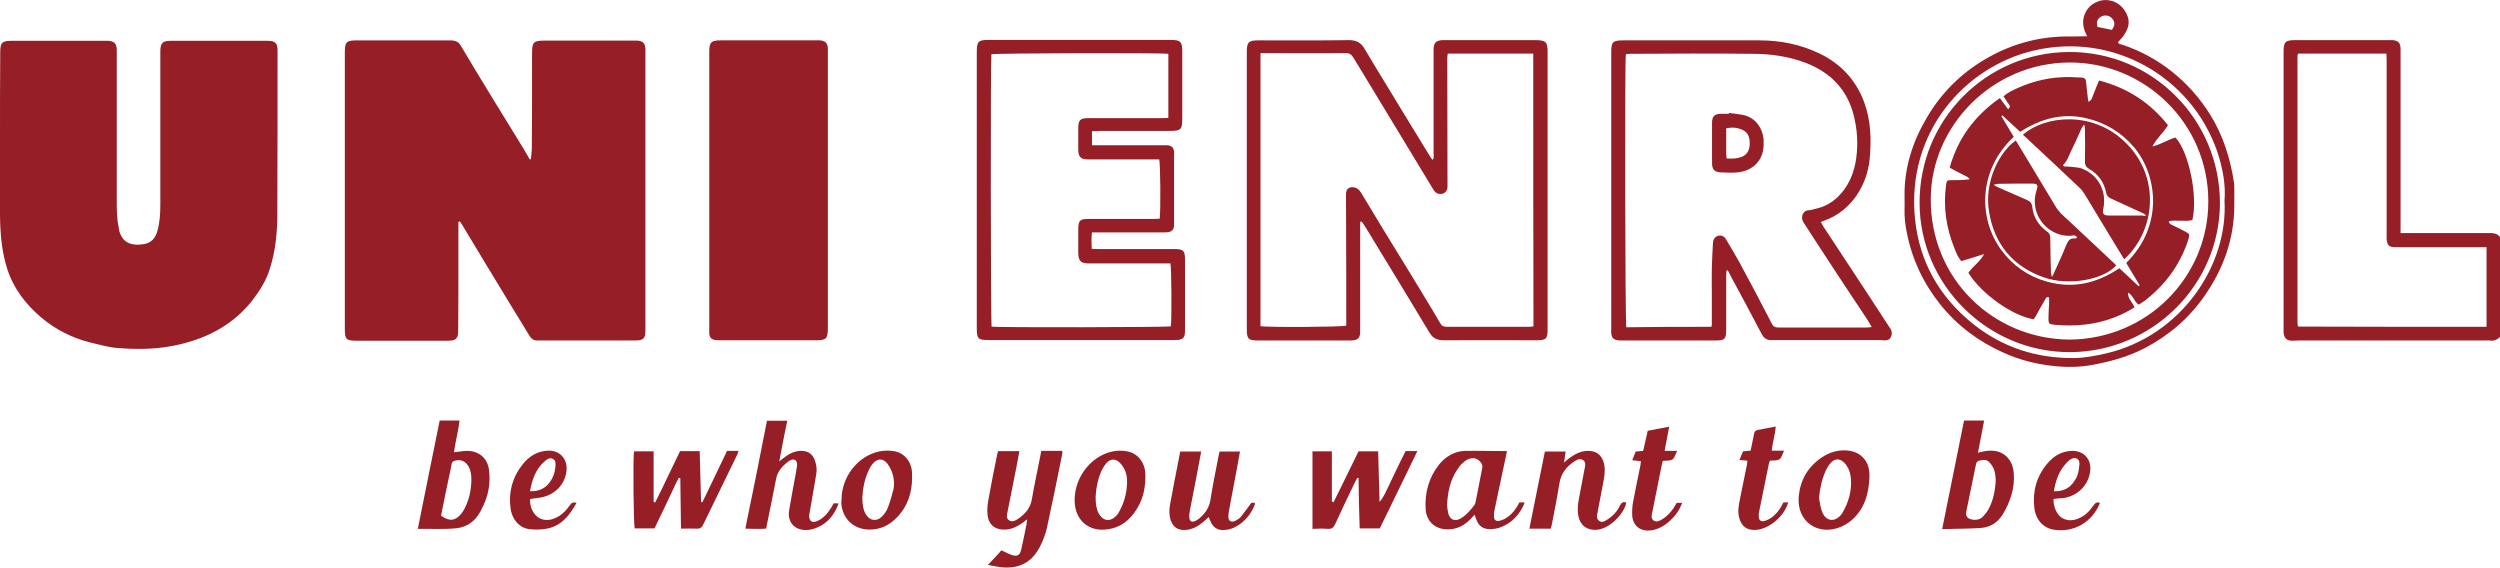 <?xml version="1.0" encoding="utf-8"?>
<!-- Generator: Adobe Illustrator 22.0.1, SVG Export Plug-In . SVG Version: 6.00 Build 0)  -->
<svg version="1.1" id="Layer_1" xmlns="http://www.w3.org/2000/svg" xmlns:xlink="http://www.w3.org/1999/xlink" x="0px" y="0px"
	 viewBox="0 0 1096.2 249" style="enable-background:new 0 0 1096.2 249;" xml:space="preserve">
<style type="text/css">
	.st0{fill:#961E27;}
</style>
<path class="st0" d="M1096.2,147.7c-1.2,1.3-2.6,1.9-4.4,1.6c-0.7-0.1-1.4,0-2.2,0c-27.1,0-54.2,0-81.3,0c-1.1,0-2.2,0.1-3.3,0.1
	c-2.3,0-3.5-1.2-3.7-3.5c0-0.6,0-1.1,0-1.7c0-40.5,0-80.9,0-121.4c0-4.4,0.7-5.2,5.1-5.2c13.7,0,27.3,0,41,0c0.6,0,1.3,0,1.9,0
	c2.3,0.3,3.2,1.2,3.3,3.6c0,0.8,0,1.6,0,2.4c0,25.1,0,50.2,0,75.3c0,1,0,2,0,3.3c1.3,0,2.2,0,3.2,0c12,0,24,0,36,0
	c1.7,0,3.3,0.2,4.4,1.8C1096.2,118.6,1096.2,133.2,1096.2,147.7z M1090.3,143.3c0-11.7,0-23.2,0-34.9c-1.1,0-2.1,0-3,0
	c-11.8,0-23.5,0-35.3,0c-0.8,0-1.6,0-2.4,0c-1.9-0.2-2.7-0.8-3-2.8c-0.2-0.9-0.1-1.9-0.1-2.9c0-25.4,0-50.7,0-76.1
	c0-1-0.1-2-0.1-3.1c-13.1,0-25.9,0-38.7,0c-0.1,0.4-0.3,0.6-0.3,0.8c0,38.9,0,77.8,0,116.6c0,0.6,0.1,1.3,0.1,1.9
	c0,0.1,0.1,0.1,0.1,0.2c0.1,0.1,0.1,0.1,0.3,0.2C1035.2,143.3,1062.6,143.3,1090.3,143.3z M201.7,97.1c0.3,0.5,0.6,0.9,0.9,1.4
	c3.1,5.2,6.3,10.4,9.4,15.6c3.9,6.4,7.8,12.9,11.7,19.3c2.8,4.6,5.7,9.2,8.5,13.9c0.8,1.3,1.8,2,3.3,2c0.6,0,1.3,0,1.9,0
	c13.4,0,26.9,0,40.3,0c0.8,0,1.6,0,2.4-0.1c1.8-0.2,2.6-1,2.8-2.7c0.1-0.8,0.1-1.6,0.1-2.4c0-40.4,0-80.8,0-121.2c0-0.5,0-1,0-1.4
	c-0.1-2.5-1.1-3.6-3.7-3.7c-0.6,0-1.1,0-1.7,0c-13,0-25.9,0-38.9,0c-4.7,0-5.4,0.7-5.4,5.4c0,13.8,0,27.7-0.1,41.5
	c0,1.7-0.3,3.4-0.4,5.1c-0.2,0-0.3,0.1-0.5,0.1c-1-1.8-2.1-3.5-3.1-5.3c-4.1-6.7-8.2-13.3-12.3-20c-5-8.2-10.1-16.5-15-24.8
	c-0.7-1.2-1.7-1.8-3.1-2c-0.7-0.1-1.4-0.1-2.2-0.1c-13.4,0-26.7,0-40.1,0c-4.6,0-5.3,0.7-5.3,5.3c0,40.4,0,80.8,0,121.2
	c0,4.6,0.6,5.2,5.1,5.2c13.2,0,26.4,0,39.6,0c0.7,0,1.4,0,2.2-0.1c1.6-0.2,2.4-1,2.7-2.6c0.1-0.5,0.1-1.1,0.1-1.7
	c0.1-9.2,0.1-18.4,0.1-27.6c0-5.8,0-11.7,0-17.5c0-0.9,0-1.7,0-2.6C201.3,97.2,201.5,97.1,201.7,97.1z M0,62.1
	c0,10.7-0.1,21.4,0,32.2c0.1,7.9,0.7,15.8,3.1,23.4c2.8,8.8,8.2,15.8,15.2,21.7c6.1,5.1,13.2,8.7,21,10.7c4.1,1,8.2,2.2,12.4,2.5
	c7.6,0.6,15.1,0.6,22.7-0.7c6.3-1.1,12.4-2.9,18.2-5.7c7-3.4,13.1-8.2,18-14.4c3.3-4.3,6.2-8.9,7.8-14.2c2.4-7.7,3.2-15.7,3.2-23.6
	c0.1-23.9,0.1-47.8,0.1-71.8c0-3.3-1-4.3-4.3-4.3c-14.2,0-28.5,0-42.7,0c-3.4,0-4.3,1-4.4,4.3c0,0.7,0,1.4,0,2.2
	c0,21.8,0,43.5,0,65.3c0,3.9-0.2,7.8-1.3,11.6c-0.9,3.3-2.8,5.3-6.2,5.8c-5.7,0.8-9.5-0.9-10.7-6.7c0-0.2,0-0.3,0-0.5
	c-0.9-3.8-0.9-7.8-0.9-11.7c0-20.6,0-41.3,0-61.9c0-1.5,0-3,0-4.6c-0.1-2.6-1.1-3.6-3.7-3.8c-0.5,0-1,0-1.4,0c-13.7,0-27.4,0-41,0
	c-4.2,0-5,0.8-5,5C0,35.8,0,48.9,0,62.1C0,62.1,0,62.1,0,62.1z M311,143.9c0,0.8,0,1.6,0,2.4c0.2,1.8,1,2.6,2.7,2.8
	c0.9,0.1,1.8,0.1,2.6,0.1c13.8,0,27.5,0,41.3,0c4.7,0,5.4-0.6,5.4-5.4c0-40.3,0-80.6,0-120.9c0-0.6,0-1.3,0-1.9
	c-0.2-2.2-1.2-3.1-3.4-3.3c-0.6-0.1-1.1,0-1.7,0c-13.9,0-27.8,0-41.7,0c-4.4,0-5.2,0.8-5.2,5.1c0,20.2,0,40.5,0,60.7
	C311,103.6,311,123.8,311,143.9z M596.4,97.3c0,0.9,0,1.7,0,2.6c0,14.7,0,29.4,0,44.1c0,0.7,0,1.4,0,2.2c-0.2,1.9-1,2.7-2.8,3
	c-0.8,0.1-1.6,0.1-2.4,0.1c-13.1,0-26.2,0-39.3,0c-4.6,0-5.2-0.6-5.2-5.1c0-40.5,0-80.9,0-121.4c0-4.4,0.8-5.1,5.2-5.1
	c13.2,0,26.4,0.1,39.6-0.1c3.3,0,5.3,1.1,6.9,3.9c6.7,11.3,13.7,22.5,20.5,33.8c2.8,4.6,5.6,9.1,8.4,13.7c0.2,0.3,0.4,0.6,0.8,1.1
	c0.8-0.8,0.5-1.7,0.5-2.5c0-14.2,0-28.5,0-42.7c0-1.1,0-2.2,0-3.4c0.1-2.7,1-3.7,3.8-3.9c0.6,0,1.1,0,1.7,0c13,0,25.9,0,38.9,0
	c4.9,0,5.6,0.7,5.6,5.5c0,40.3,0,80.6,0,120.9c0,4.7-0.5,5.2-5.3,5.2c-13.4,0-26.9-0.1-40.3,0c-2.9,0-4.8-0.9-6.3-3.5
	c-7.8-13.1-15.8-26.1-23.7-39.1c-1.6-2.7-3.2-5.3-4.9-8c-0.3-0.5-0.7-1-1.1-1.5C596.8,97.2,596.6,97.2,596.4,97.3z M672.3,23.5
	c-12.6,0-25,0-37.5,0c-0.1,0.8-0.2,1.5-0.2,2.2c0,18.7,0.1,37.4,0.1,56.1c0,2.2-1.6,3.6-3.8,3.2c-1.3-0.2-2-1.2-2.6-2.2
	c-4.1-6.8-8.3-13.7-12.4-20.5c-4.1-6.8-8.2-13.5-12.3-20.3c-3.4-5.6-6.8-11.2-10.2-16.8c-0.8-1.3-1.8-2-3.5-1.9
	c-11.6,0.1-23.2,0-34.8,0c-0.8,0-1.5,0-2.4,0c0,40.1,0,79.9,0,119.7c2.9,0.6,35.7,0.4,37.6-0.2c0-0.8,0-1.7,0-2.6
	c0-7.2,0-14.4,0-21.6c0-11.1-0.1-22.2-0.1-33.4c0-2.4,1.4-3.5,3.7-3c1.4,0.3,2.2,1.2,2.9,2.3c3.1,5.1,6.2,10.3,9.3,15.4
	c3.7,6.1,7.5,12.2,11.3,18.4c4.7,7.8,9.5,15.5,14.1,23.4c0.7,1.3,1.6,1.6,2.9,1.6c11.9,0,23.8,0,35.8,0c0.7,0,1.4-0.1,2.2-0.2
	C672.3,103.3,672.3,63.6,672.3,23.5z M478.8,57.5c0,2.2,0,4,0,6.2c1.1,0,2,0,2.9,0c9.4,0,18.7,0,28.1,0c0.7,0,1.4,0,2.2,0
	c1.7,0.2,2.6,1,2.8,2.7c0.1,0.6,0,1.1,0,1.7c0,9.8,0,19.5,0,29.3c0,0.6,0,1.1,0,1.7c-0.2,1.6-0.9,2.4-2.6,2.7
	c-0.8,0.1-1.6,0.1-2.4,0.1c-9.4,0-18.7,0-28.1,0c-0.9,0-1.7,0-2.9,0c-0.3,2.4-0.2,4.7-0.1,7.2c1.1,0,2,0.1,3,0.1c11,0,21.9,0,32.9,0
	c4.4,0,5,0.6,5,4.9c0,10.1,0,20.2,0,30.2c0,0.7,0,1.4-0.1,2.2c-0.2,1.5-1,2.2-2.5,2.5c-0.9,0.1-1.8,0.1-2.6,0.1c-27,0-53.9,0-80.9,0
	c-4.7,0-5.2-0.5-5.2-5.3c0-40.3,0-80.6,0-120.9c0-4.8,0.6-5.4,5.4-5.4c26.5,0,53,0,79.4,0c4.6,0,5.3,0.7,5.3,5.3
	c0,9.8,0,19.5,0,29.3c0,4.7-0.6,5.3-5.4,5.3c-10.4,0-20.8,0-31.2,0C481,57.5,480,57.5,478.8,57.5z M512.3,23.6
	c-3.9-0.5-75.9-0.3-77.6,0.2c-0.4,2.8-0.3,117.6,0.1,119.4c2.8,0.5,76.8,0.3,78.6-0.1c0.4-3,0.3-25.8-0.2-27.6c-0.9,0-1.8,0-2.8,0
	c-11,0-22.1,0-33.1,0c-3.4,0-4.4-1.1-4.5-4.5c0-3.4,0-6.9,0-10.3c0-4.1,0.7-4.7,4.7-4.7c9.4,0,18.9,0,28.3,0c0.9,0,1.9-0.1,2.7-0.1
	c0.5-3.7,0.3-24.2-0.2-26c-0.9,0-1.9,0-2.8,0c-9.4,0-18.9,0-28.3,0c-3.4,0-4.4-1.1-4.4-4.5c0-3,0-6.1,0-9.1c0-3.7,0.8-4.5,4.5-4.5
	c0.5,0,1,0,1.4,0c10.2,0,20.5,0,30.7,0c0.9,0,1.9-0.1,2.9-0.1C512.3,42.1,512.3,32.9,512.3,23.6z M757,118.7c0,0.8-0.1,1.7-0.1,2.5
	c0,7.8,0,15.5,0,23.3c0,4.1-0.6,4.8-4.7,4.8c-13.7,0-27.4,0-41,0c-0.6,0-1.1,0-1.7-0.1c-2-0.2-2.8-1.1-3-3.1c-0.1-0.6,0-1.3,0-1.9
	c0-40.5,0-81,0-121.4c0-4.4,0.7-5.1,5.2-5.1c19.9,0,39.8,0,59.8,0c9.3,0,18.1,1.8,26.4,5.8c9.3,4.5,15.9,11.6,19.5,21.3
	c3,8.2,3.2,16.6,2.4,25.1c-0.6,5.7-2.5,11-5.7,15.8c-3.6,5.1-8.2,8.9-14.1,11c-0.4,0.2-0.9,0.4-1.6,0.6c0.4,0.7,0.7,1.4,1.1,2
	c4,6.1,8.1,12.3,12.1,18.4c5,7.5,9.9,15.1,14.8,22.6c0.8,1.3,1.7,2.5,2.5,3.8c0.8,1.3,0.8,2.6,0.1,3.9c-0.7,1.2-2,1.4-3.4,1.2
	c-0.9-0.1-1.8-0.1-2.6-0.1c-14.7,0-29.4,0-44.2,0c-0.8,0-1.6,0-2.4,0c-1.8,0-2.9-0.8-3.8-2.4c-4.3-8.3-8.8-16.5-13.2-24.7
	c-0.6-1.2-1.2-2.3-1.8-3.5C757.4,118.6,757.2,118.7,757,118.7z M750.4,143.3c0.1-0.4,0.2-0.7,0.2-1c0-0.6,0-1.3,0-1.9
	c0-3.8,0-7.5,0-11.3c0-3.8-0.1-7.7,0-11.5c0.1-3.7,0.3-7.4,0.5-11.1c0.1-1.6,0.9-2.7,2.2-3.1c1.3-0.4,2.7,0.1,3.5,1.5
	c2,3.4,4.1,6.8,6,10.3c4.8,8.9,9.5,17.7,14.1,26.7c0.7,1.4,1.6,1.7,3,1.7c12.9,0,25.8,0,38.6,0c0.6,0,1.2-0.1,2.2-0.2
	c-0.7-1.2-1.2-2.2-1.8-3.1c-3.1-4.7-6.2-9.3-9.3-14c-5-7.5-9.9-15.1-14.8-22.6c-1.4-2.1-2.7-4.2-4-6.2c-1.4-2.1-0.4-5.2,2.2-5.3
	c1.1,0,2.2-0.5,3.3-0.7c3.7-0.8,6.9-2.6,9.6-5.2c4.7-4.6,7.1-10.4,8-16.8c0.9-6.4,0.5-12.7-1.1-19c-2.9-11.4-10.2-18.7-20.9-22.9
	c-7.6-2.9-15.5-4-23.5-4c-17.8-0.2-35.7-0.1-53.5,0c-0.7,0-1.4,0.1-2,0.2c-0.5,3.4-0.3,117.9,0.2,119.7
	C725.3,143.3,737.9,143.3,750.4,143.3z M915.2,15.9c-1.8-3.3-2.5-6.6-0.9-10.1c1-2.2,2.6-3.8,4.8-4.8c4.3-2.1,9.5-0.7,12.3,3.3
	c3.3,4.7,2.5,8.8-2.7,14.2c0.3,1,1.3,0.9,1.9,1.1c8,2.7,15.4,6.7,22,12c6.6,5.3,12.1,11.6,16.6,18.8c5.7,9.2,8.8,19.3,10.4,29.9
	c0.1,0.6,0.1,1.3,0.1,1.9c0,2.6,0,5.1,0,7.7c0,14.7-4.7,27.9-13.1,39.9c-6.8,9.8-15.6,17.3-26.1,22.8c-7.2,3.8-15,5.9-23,7.4
	c-5.9,1.1-11.9,1.1-17.7,0.4c-7.3-0.8-14.6-2.7-21.4-5.8c-10.9-4.9-20.2-11.8-27.7-21.2c-7.4-9.3-12.3-19.7-14.6-31.4
	c-0.7-3.4-1.1-6.8-1-10.2c0.1-1.8,0-3.7,0-5.5c-0.2-12.5,3.4-23.9,9.7-34.6c6.3-10.8,14.9-19.4,25.6-25.7c11.7-6.9,24.4-10.3,38-10
	C910.7,16,912.8,15.9,915.2,15.9z M975.4,88c0.6-7-0.8-14.5-3.3-21.9c-11.4-32.4-45.5-52.2-80.5-43.9c-29.9,7.1-55.8,35.6-51.9,73.8
	c1.9,18.8,10.7,34.2,25.4,46c13,10.4,28,15.2,44.6,15c4.6-0.1,9.2-1,13.7-2C956.7,147.2,977,116.1,975.4,88z M919.7,11.8
	c2.3,0.5,4.3,0.9,6.3,1.3c1.4-1.8,1.5-3.5,0.1-5c-1.2-1.4-3.2-1.7-4.8-0.8C919.6,8.2,919.1,9.8,919.7,11.8z M308,220.2
	c-0.2,0-0.4-0.1-0.6-0.1c-0.2-7.4-0.4-14.8-0.6-22.3c-3,0-5.7,0-8.6,0c-3.7,7.5-7.1,15-10.9,22.5c-0.2-0.1-0.5-0.1-0.7-0.2
	c0-7.4,0-14.8,0-22.2c-3.1,0-5.9,0-8.6,0c-0.5,3.5-0.2,32.1,0.3,33.8c2.9,0,5.8,0,8.7,0c1.2-2.6,2.4-5.1,3.6-7.5
	c1.2-2.5,2.4-5.1,3.6-7.6c1.2-2.4,2.1-4.8,3.5-7.1c0.2,0,0.4,0.1,0.6,0.1c0.1,7.3,0.2,14.6,0.3,22.2c2.5,0,4.7-0.1,6.9,0
	c1.5,0.1,2.3-0.5,2.9-1.9c4.9-10.1,9.9-20.3,14.8-30.4c0.3-0.5,0.4-1.1,0.6-1.8c-1.8,0-3.4,0-5,0C315.2,205.3,311.6,212.7,308,220.2
	z M582.3,231.9c1.6,0.1,2.4-0.5,3.1-2c2.8-6.2,5.8-12.3,8.7-18.4c0.3-0.7,0.7-1.3,1.1-2c0.2,0,0.3,0.1,0.5,0.1
	c0.1,7.4,0.2,14.7,0.5,22.1c3.1,0,5.9,0,8.8,0c5.5-11.3,11-22.5,16.5-33.9c-2,0-3.5,0-5.2,0c-1.2,2.5-2.5,5-3.7,7.5
	c-1.2,2.5-2.4,5.1-3.6,7.6c-1.2,2.4-2.2,5-4.1,7.2c-0.2-7.4-0.4-14.8-0.6-22.2c-3,0-5.8,0-8.6,0c-3.6,7.5-7.3,14.8-10.9,22.2
	c0,0-0.1,0.1-0.2,0.1c-0.1,0-0.1-0.1-0.6-0.3c0-7.2,0-14.6,0-22c-3.1,0-5.9,0-8.5,0c0,11.3,0,22.5,0,34
	C577.9,231.8,580.1,231.7,582.3,231.9z M452.4,219.2c-0.7,3.8-3,6.2-6,8.3c-1.2,0.8-2.6,1.6-4,0.6c-1.3-0.9-0.9-2.4-0.6-3.8
	c1.2-6.2,2.5-12.4,3.7-18.6c0.5-2.6,1-5.2,1.5-7.9c-3.3,0-6.3,0-9.3,0c-0.2,0.5-0.3,0.8-0.4,1.2c-1.4,6.9-2.8,13.8-4,20.7
	c-0.3,1.9-0.5,3.8-0.3,5.7c0.3,4.7,3.4,7.1,8.1,6.8c2.7-0.2,5.1-1.4,7.2-2.9c0.6-0.5,1.2-0.9,2.1-1.6c-0.1,1-0.2,1.6-0.3,2.2
	c-0.7,3.7-1.5,7.4-2.3,11c-0.6,2.6-1.7,3.3-4.3,2.4c-1.4-0.5-2.7-1.2-4.4-2c-0.9,1-1.8,2.1-2.8,3.1c-0.9,1-1.9,2-3.1,3.3
	c2.2,0.4,3.9,0.8,5.6,1c8.1,0.9,13.8-2.1,17.4-9.4c1.2-2.4,2.2-5,2.8-7.6c2.4-10.9,4.6-21.9,6.8-32.8c0.1-0.4,0-0.7,0-1.2
	c-3.1,0-6,0-9.2,0C455.2,205.1,453.6,212.1,452.4,219.2z M326.8,231.8c3.2,0.1,6.2,0.2,9.1,0c0.2-0.7,0.3-1,0.3-1.4
	c1.4-6.8,2.8-13.6,4.1-20.4c0.7-3.6,3-5.9,5.7-7.9c0.3-0.2,0.6-0.3,0.8-0.4c1.6-0.6,2.6,0.1,2.7,1.9c0,0.4,0,0.8-0.1,1.2
	c-0.3,1.9-0.6,3.8-1,5.7c-0.8,4.5-1.7,8.9-2.4,13.4c-0.8,4.9,2.3,8.5,7.3,8.5c0.9,0,1.8-0.1,2.6-0.3c5.9-1.5,9.6-5.5,11.7-11
	c0-0.1-0.1-0.3-0.1-0.4c-0.7,0-1.4,0-2,0c-0.4,0.8-0.7,1.4-1.1,2c-1.5,2.4-3.3,4.5-5.9,5.7c-2.4,1.1-3.8,0.1-3.7-2.4
	c0-0.6,0.2-1.1,0.3-1.7c0.9-5.4,1.9-10.9,2.8-16.3c0.4-2.2,0.1-4.3-0.7-6.4c-1-2.5-2.8-3.8-5.5-3.9c-2.9-0.1-5.3,1-7.5,2.7
	c-0.7,0.5-1.4,1-2.5,1.9c0.6-3.4,1.2-6.2,1.7-9c0.6-2.9,1.2-5.8,1.8-8.8c-3,0-5.9,0-8.9,0C333.3,200.1,330.1,215.8,326.8,231.8z
	 M851.6,232c3.3-16.2,6.4-31.8,9.6-47.6c2.9,0,5.7,0,8.8,0c-0.9,4.7-1.8,9.2-2.7,14.1c0.9-0.2,1.6-0.4,2.2-0.5
	c7.6-1.7,12.9,2.2,13.5,9.5c0.5,6.5-1.5,12.5-4.8,18c-2.2,3.6-5.5,5.7-9.6,6C863,231.9,857.5,231.8,851.6,232z M875.1,210.2
	c-0.1-0.9-0.2-2.6-0.7-4.2c-0.5-1.3-1.3-2.5-2.3-3.5c-1.2-1.1-2.8-0.9-4.3-0.5c-1.4,0.4-1.3,1.6-1.6,2.7c-1.3,6.3-2.6,12.7-3.9,19
	c-0.6,2.7,0.2,3.8,2.9,4.2c1.6,0.2,3.1-0.2,4.2-1.3c1.1-1.2,2.1-2.4,2.8-3.8C874,219.1,874.9,215.1,875.1,210.2z M183.2,231.9
	c3.2-16.1,6.4-31.7,9.6-47.5c2.9,0,5.6,0,8.7,0c-0.5,4.7-1.9,9.3-2.4,13.9c2.1-0.2,4-0.6,5.9-0.6c5.1,0.1,8.7,3.2,9.4,8.2
	c0.3,2.2,0.3,4.5,0.1,6.7c-0.4,4.1-1.8,7.9-3.8,11.6c-2.2,4.1-5.6,6.8-10.3,7.4C194.8,232.2,189.2,231.8,183.2,231.9z M193.4,226.1
	c3.6,2.7,6.4,2.3,8.9-0.9c0.5-0.6,0.9-1.3,1.3-2c2.1-4,3-8.2,3.1-12.7c0-2.1-0.2-4.2-1.3-6c-1.3-2.3-3.4-3.2-5.9-2.5
	c-0.8,0.2-1.4,0.6-1.5,1.6c-0.3,1.8-0.7,3.6-1.1,5.4C195.7,214.7,194.5,220.4,193.4,226.1z M660.8,197.8c-1.6,7.4-3.1,14.5-4.6,21.6
	c-0.3,1.6-0.7,3.3-1,4.9c-0.1,0.8-0.2,1.6-0.1,2.4c0.1,1.3,0.9,1.9,2.1,1.7c1.1-0.2,2.2-0.6,3.1-1.2c2.6-1.6,4.5-4,5.9-6.9
	c0.7,0,1.4,0,2.2,0c0,0.3,0,0.5-0.1,0.7c-2,4.6-5.2,8.1-9.8,10c-1.6,0.7-3.4,1-5.1,1c-3.2,0.1-5.2-1.5-6.2-4.6
	c-0.2-0.5-0.4-1-0.6-1.7c-0.7,0.8-1.2,1.3-1.8,1.9c-2.5,2.6-5.5,4.3-9.3,4.5c-5.8,0.3-10-3.1-10.4-8.9c-0.4-7.1,1.4-13.8,5.9-19.5
	c2.9-3.6,6.8-5.8,11.3-6C648.4,197.6,654.4,197.8,660.8,197.8z M634.5,221.5c0.1,0.8,0.2,2.2,0.5,3.5c0.8,3,3,3.9,5.7,2.2
	c2.4-1.5,4.2-3.6,5.9-5.9c0.2-0.3,0.3-0.7,0.4-1.1c1-4.9,1.9-9.9,2.9-14.8c0.3-1.4-0.2-2.3-1.1-3.2c-1.5-1.5-3.5-1.7-5.5-0.6
	c-2,1.1-3.3,2.7-4.5,4.6C635.9,210.6,634.8,215.6,634.5,221.5z M680.4,230.2c1.2-6.1,2.4-12.2,3.4-18.4c0.7-4.2,3-7.1,6.4-9.4
	c1.2-0.8,2.6-1.6,4-0.6c1.3,0.9,0.9,2.5,0.6,3.8c-0.8,4.4-1.7,8.8-2.5,13.2c-0.5,2.5-0.7,5.1-0.2,7.6c0.9,4.1,3.8,6.2,8,5.9
	c5.3-0.3,12-6.7,13-11.9c-1.4-0.6-2.1,0-2.8,1.3c-1.1,2.4-2.9,4.4-5.2,5.9c-1.2,0.8-2.5,1.8-3.9,0.8c-1.3-0.9-1-2.4-0.7-3.7
	c0.9-4.9,1.9-9.9,2.8-14.8c0.4-2.5,0.6-4.9-0.2-7.4c-1-3.1-3.2-4.7-6.4-4.8c-3.3-0.1-6,1.3-8.6,3.2c-0.7,0.5-1.3,1.1-2.3,1.9
	c0.3-1.9,0.5-3.3,0.7-4.8c-3.1,0-6.1,0-9.1,0c-2.3,11.3-4.5,22.5-6.8,33.8c3.3,0,6.2,0,9.4,0C680.1,231.1,680.3,230.7,680.4,230.2z
	 M534.3,200c-1.2,6.3-2.5,12.5-3.5,18.9c-0.5,3.5-2.2,6.1-4.8,8.3c-0.6,0.5-1.3,1-2,1.3c-1.5,0.6-2.4,0-2.5-1.5
	c-0.1-0.9,0-1.9,0.2-2.9c1-5.2,2-10.4,3-15.5c0.7-3.5,1.3-7,2-10.6c-3.2,0-6.1,0-9.2,0c-1.5,7.9-3.1,15.6-4.5,23.4
	c-0.4,2.3-0.4,4.6,0.4,6.9c1,2.7,2.9,4.1,5.8,4.1c3.4,0,6.1-1.6,8.6-3.7c0.7-0.6,1.4-1.3,2.2-2c0.3,0.8,0.5,1.4,0.8,1.9
	c1.1,2.7,3.1,4,6,3.8c1.6-0.1,3.2-0.5,4.6-1.2c4.3-2.2,7.2-5.7,8.9-10.2c0-0.1-0.1-0.3-0.2-0.6c-0.6,0-1.3,0.1-1.4,0.1
	c-1.7,2.3-3.1,4.2-4.6,6.1c-0.6,0.7-1.5,1.3-2.3,1.7c-1.9,1-3.2,0.2-3.2-1.9c0-0.9,0.2-1.8,0.3-2.6c1-5.5,2.1-11,3.1-16.5
	c0.6-3,1.1-6.1,1.7-9.3c-3.1,0-5.9,0-8.9,0C534.6,198.6,534.4,199.3,534.3,200z M819.7,209.3c-0.2,4.7-1,9.2-3.3,13.3
	c-2.2,3.8-5.2,6.7-9.2,8.4c-10,4.2-19.4-2.3-18.5-13.1c0.6-7.4,4.1-13.4,10.4-17.5c3.2-2.1,6.6-3.1,10.5-2.9
	c5.9,0.3,10,4.4,10.1,10.3C819.7,208.4,819.7,208.8,819.7,209.3z M797.6,218.3c0.4,2.1,0.6,4.3,1.4,6.2c1.6,4.1,5.4,4.6,8.2,1.3
	c0.2-0.2,0.4-0.5,0.6-0.8c2.7-4.6,4.2-9.6,3.8-15c-0.2-2.6-1-5-2.8-7c-2-2-4.1-2.1-6-0.1c-0.9,1-1.7,2.3-2.3,3.6
	C798.8,210.3,798,214.2,797.6,218.3z M471.2,219.3c0-9.9,7-19.2,16.4-21.3c2.1-0.5,4.5-0.5,6.6-0.1c4.6,0.8,7.8,4.8,8,9.8
	c0.2,5.5-0.8,10.9-3.8,15.6c-3,4.8-7.1,8.1-12.8,8.8C477.2,233.3,471.2,227.9,471.2,219.3z M480.4,217.9c0,3.1,0.4,5.5,1.3,7.1
	c1.9,3.6,5.2,4,7.9,1c0.3-0.3,0.5-0.6,0.7-0.9c2.6-4.3,3.9-9.1,3.9-14.1c0-2.9-0.9-5.7-3-7.9c-1.9-2.1-4.1-2.1-6-0.1
	c-0.8,0.9-1.5,2-2.1,3.2C481.3,210.1,480.6,214.2,480.4,217.9z M369,218.9c0.1-9.8,7-18.8,16.3-20.9c2.1-0.5,4.5-0.5,6.6-0.2
	c4.5,0.7,7.8,4.5,8,9.5c0.3,6.4-0.9,12.5-4.9,17.6c-3.6,4.7-8.3,7.5-14.4,7.3c-6.5-0.3-11.2-4.9-11.7-11.4
	C368.9,220.2,369,219.6,369,218.9z M378.1,218.4c0.1,2.6,0.3,5.1,1.6,7.2c1.8,2.8,4.7,3.2,7,0.9c1.1-1.1,2.1-2.5,2.6-3.9
	c1-2.5,1.7-5.1,2.4-7.8c0.6-2.5,0.3-5-0.4-7.3c-0.5-1.5-1.3-3-2.2-4.2c-1.9-2.4-4.3-2.4-6.3-0.1c-0.8,0.9-1.4,1.9-1.9,3
	C379.1,210.1,378.3,214.2,378.1,218.4z M729,227.6c-1.2,0.7-2.5,1.5-3.8,0.7c-1.4-0.9-1-2.3-0.7-3.7c1.3-6.3,2.5-12.7,3.8-19
	c0.2-1.2,0.5-2.4,0.8-3.5c1.6-0.2,3.2,0,4.2-0.6c1-0.7,1.3-2.2,2.1-3.8c-2.1,0-3.7,0-5.5,0c0.7-3.6,1.3-6.9,2-10.6
	c-3.3,0.6-6.3,1.2-9.4,1.8c-0.7,3-1.3,5.9-2,8.8c-1.2,0.1-2.3,0.2-3.3,0.3c-0.5,1.2-0.9,2.4-1.5,3.8c1.4,0.1,2.5,0.3,3.8,0.4
	c-0.1,0.7-0.1,1.2-0.2,1.8c-1.1,5.5-2.3,11-3.3,16.5c-0.3,1.9-0.4,3.8-0.3,5.7c0.4,4.4,3.5,6.8,7.9,6.4c3.4-0.4,6.2-2,8.7-4.3
	c2.3-2.1,4.1-4.6,5.3-7.8c-0.9,0-1.6,0-2.4,0C733.7,223.3,731.8,225.8,729,227.6z M766.2,202c-0.1,0.8-0.1,1.6-0.3,2.2
	c-1,4.9-2,9.9-3,14.8c-0.5,2.5-1,5-0.4,7.6c0.9,4.2,3.6,6.2,8,5.7c5.7-0.7,12-6.2,13.6-12c-0.7,0-1.4,0-2.1,0
	c-0.4,0.6-0.7,1.3-1,1.9c-1.3,2.2-2.9,4-5.1,5.3c-0.7,0.4-1.6,0.8-2.4,1c-1.4,0.3-2.2-0.4-2.3-1.8c-0.1-0.9,0-1.8,0.2-2.6
	c1.4-6.9,2.8-13.8,4.2-20.7c0.1-0.5,0.3-1,0.5-1.4c1.5-0.2,3.1,0.1,4.1-0.6c1-0.6,1.3-2.2,2.1-3.8c-2.1,0-3.8,0-5.4,0
	c0.3-3.6,1.5-6.9,1.7-10.6c-2.8,0.5-5.2,1.1-7.7,1.5c-1.1,0.2-1.6,0.6-1.8,1.8c-0.4,2.4-1,4.8-1.5,7.3c-1.1,0.1-2.2,0.2-3.3,0.3
	c-0.5,1.2-1,2.3-1.6,3.8C763.9,201.8,765,201.9,766.2,202z M252.8,220.5c-3,5.4-6.6,10.1-13,11.3c-2.5,0.5-5.3,0.5-7.8,0.2
	c-4.5-0.6-7.7-4.5-8.2-9.7c-0.8-6.9,1-13.2,5.3-18.6c2.8-3.6,6.5-5.9,11.2-6.1c5.2-0.2,8.7,3.7,8.1,8.9c-0.7,6.1-5.3,10.7-11.6,11.7
	c-1.4,0.2-2.8,0.4-4.4,0.6c0,2.7,0.6,5,2.3,6.9c1.8,2.2,4.9,2.9,7.9,1.8c3.2-1.1,5.4-3.3,7.3-6C250.5,220.6,251.2,220,252.8,220.5z
	 M232.4,215.4c3.9,0.1,6.7-1.2,8.7-4c1.4-1.9,2.2-4.1,2.4-6.4c0.1-1.3,0.4-2.9-0.9-3.7c-1.5-0.9-2.8,0.1-3.9,1.1
	C234.9,205.7,233.3,210.3,232.4,215.4z M900.4,218.8c0,2.5,0.6,4.6,1.9,6.5c1.8,2.6,5.1,3.5,8.4,2.3c3.2-1.1,5.4-3.3,7.3-6
	c0.7-1.1,1.5-1.6,2.8-1.1c-3.3,8.5-11.7,13.3-20.5,11.7c-4.5-0.8-7.7-4.4-8.3-9.6c-0.8-7.2,1-13.7,5.6-19.2
	c2.7-3.3,6.2-5.5,10.7-5.7c5.4-0.2,8.9,3.7,8.2,9c-0.8,6.1-5.4,10.7-11.7,11.7C903.4,218.4,902.1,218.6,900.4,218.8z M900.6,215.4
	c3.8,0.1,6.5-1.1,8.5-3.8c1.5-1.9,2.3-4,2.5-6.4c0.2-1.5,0.6-3.3-1-4.1c-1.6-0.8-2.9,0.4-4,1.4C903,206,901.4,210.4,900.6,215.4z
	 M758.1,49.5c2.3,0.4,4.8,0.5,7,1.1c4.7,1.3,7.8,5.6,8.2,10.5c0.2,3.3-0.1,6.5-2.1,9.4c-2.3,3.2-5.6,4.7-9.4,5.1
	c-2.3,0.2-4.6,0.1-7,0c-3-0.1-4.1-1.2-4.1-4.1c0-5.9,0-11.8,0-17.7c0-2.8,1.1-3.9,4-3.9c1.1,0,2.2,0,3.4,0
	C758,49.7,758.1,49.6,758.1,49.5z M757.1,69.5c1.3,0,2.3,0.1,3.3,0c1-0.1,2.1-0.3,3-0.6c2.6-0.9,3.7-3,3.8-5.5
	c0.1-2.4-0.3-4.8-2.5-6.1c-2.3-1.3-4.9-1.7-7.8-1c0,3.6,0,7.1,0,10.6C756.9,67.5,757,68.3,757.1,69.5z M907.4,22.8
	c36.4-0.1,65.9,29.5,66,66.1c0,35.9-29.5,65.3-65.6,65.5c-36.1,0.2-66-29.4-66.1-65.3C841.5,52.5,870.9,22.9,907.4,22.8z
	 M907.4,148.9c34.1-0.2,60.9-27.4,60.9-60.6c0-34.6-28.3-61-60.8-60.9c-33.8,0.1-60.7,27.7-60.9,59.6
	C846.3,122.2,873.9,148.6,907.4,148.9z M891.7,140c-8.9-1.4-22.8-10.9-28.6-20.4c2-2.9,5.2-4.9,6.9-8.2c-3.3,1-6.6,2.1-10,3.1
	c-1.5-1.7-2.2-3.6-3-5.6c-3.6-8.9-5-18.1-3.7-27.7c0.3-2.1,0.4-2.2,2.5-2.2c2.5,0,5.1,0,7.9-0.4c-0.4-0.4-0.7-0.9-1.2-1.1
	c-1.6-0.9-3.3-1.7-4.9-2.5c-0.8-0.4-1.7-0.9-2.7-1.5c3.6-12.9,11-22.8,22-30.5c1.2,1.7,2.4,3.3,3.6,4.9c1.6-1.3,0.3-2.1-0.2-2.9
	c-0.5-0.9-1.1-1.7-1.8-2.8c2-1.7,4.2-2.7,6.4-3.7c5.9-2.6,12-4.2,18.5-4.6c3.1-0.2,6.2-0.1,9.3,0.1c1.3,0.1,1.9,0.6,2,1.8
	c0.2,2.5,0.5,4.9,0.8,7.4c0,0.4,0.1,0.8,0.3,1.5c0.6-0.6,1.1-0.8,1.3-1.2c0.7-1.7,1.3-3.4,2-5.1c0.4-1,0.8-1.9,1.3-3.1
	c12.4,3.2,22.4,9.7,30.2,19.6c-1.9,3.3-4.9,5.6-6.8,9.3c3.9-0.9,6.8-3,10.1-3.9c5.9,6.3,9.9,25.9,7.4,36.2
	c-3.3,0.8-6.8-0.2-10.3,0.5c0.1,1.3,1,1.4,1.7,1.8c1.9,0.9,3.7,1.8,5.6,2.8c1.8,1,1.9,1.2,1.3,3.2c-1.3,4.4-3.3,8.5-5.7,12.4
	c-3.6,5.7-8.1,10.5-13.4,14.6c-0.9,0.7-1.8,1.2-2.7,1.8c-2.1-1.3-2.3-4-4.7-5.3c-0.2,2.8,2.1,4.2,2.8,6.5c-2.9,1.8-5.9,3.3-9.1,4.5
	c-8.4,3.2-17.1,3.9-26,3.1c-2.3-0.2-2.6-0.5-2.6-2.8c0-2.2,0.2-4.5,0.3-6.7c0-0.9,0-1.7,0-2.5c-1.3-0.4-1.4,0.4-1.8,1
	c-1.4,2.4-2.8,4.9-4.1,7.3C892.3,139.1,892,139.6,891.7,140z M885.8,57.8c-2.6-2.4-5.2-4.8-7.8-7.2c-0.1,0.1-0.3,0.2-0.4,0.4
	c1.8,3,3.6,6.1,5.4,9c-15.8,14.7-15.5,36-5.5,49.6c5.1,6.9,11.8,11.6,20.1,13.9c11.5,3.2,21.9,0.7,31.7-5.9c2.9,2.7,5.7,5.3,8.4,7.9
	c0.2-0.1,0.3-0.3,0.5-0.4c-2-3.3-3.9-6.6-5.9-9.8c16.7-16.5,13.6-38.8,3.3-50.9c-5.6-6.5-12.6-10.7-21-12.6
	C904.2,49.4,894.7,52.1,885.8,57.8z M883.9,61.6c1.9,3.2,3.9,6.4,5.8,9.6c3.8,6.4,7.7,12.7,11.5,19.1c1.4,2.5,3.5,4.3,5.6,6.2
	c6.8,6.4,13.7,12.8,20.5,19.2c0.2,0.2,0.4,0.5,0.6,0.7c-5.6,6.3-20.8,9-31.5,5.3c-13.6-4.7-21.8-14.4-24.2-28.6
	C869.8,79.6,877,66.2,883.9,61.6z M910.8,104.1c-0.9-1.3-2.1-0.8-3-0.7c-3.4,0.1-6.5-0.9-9.2-2.8c-5.5-4-7.7-10.8-5.6-17.2
	c0.8-2.3,0.4-2.9-2.1-2.9c-4.9,0-9.7,0-14.6,0.1c-0.5,0-1.1,0.2-2.1,0.4c0.7,0.5,0.9,0.7,1.2,0.8c4.4,1.9,8.7,3.9,13.2,5.8
	c1.5,0.6,2.3,1.4,2.5,3.1c0.5,4.6,2.8,8.2,6.6,10.9c0.9,0.7,1.3,1.4,1.3,2.6c0,5.1,0.2,10.2,0.3,15.3c0,0.5,0.2,1,0.4,2
	c0.6-1.1,1-1.7,1.2-2.4c1.7-3.8,3.5-7.6,5-11.4c0.8-1.9,1.6-3.5,4-3.1C910.2,104.6,910.4,104.3,910.8,104.1z M931.4,113.7
	c-2.1-3.4-4.1-6.7-6.1-10c-3.8-6.2-7.5-12.5-11.3-18.7c-0.7-1.1-1.5-2.1-2.4-2.9c-7.5-7.1-15-14.1-22.6-21.2c-0.6-0.6-1.3-1.2-2-1.8
	c9.6-8.5,30.8-10.8,45.2,3.6C947.7,78.1,944.9,101.5,931.4,113.7z M941.1,94.5c-0.7-0.5-0.9-0.7-1.2-0.9c-4.8-2.2-9.6-4.4-14.4-6.6
	c-1.1-0.5-1.8-1.3-2-2.5c-0.9-4.6-3.4-8.1-7.4-10.4c-1.6-0.9-2-2-1.9-3.7c0.1-4.6,0.1-9.3,0-13.9c0-0.5-0.1-1-0.3-1.9
	c-0.5,0.7-0.9,1.1-1.1,1.5c-1.4,3-2.6,6-4.1,8.9c-1.3,2.5-2,5.4-4.1,7.4c0.4,0.9,1.2,0.6,1.9,0.6c2.2,0.3,4.6,0.2,6.6,1
	c7,2.8,10.7,9.9,9.2,17.3c-0.5,2.6,0,3.2,2.5,3.2c5,0,9.9,0,14.9,0C940,94.8,940.3,94.6,941.1,94.5z"/>
</svg>
